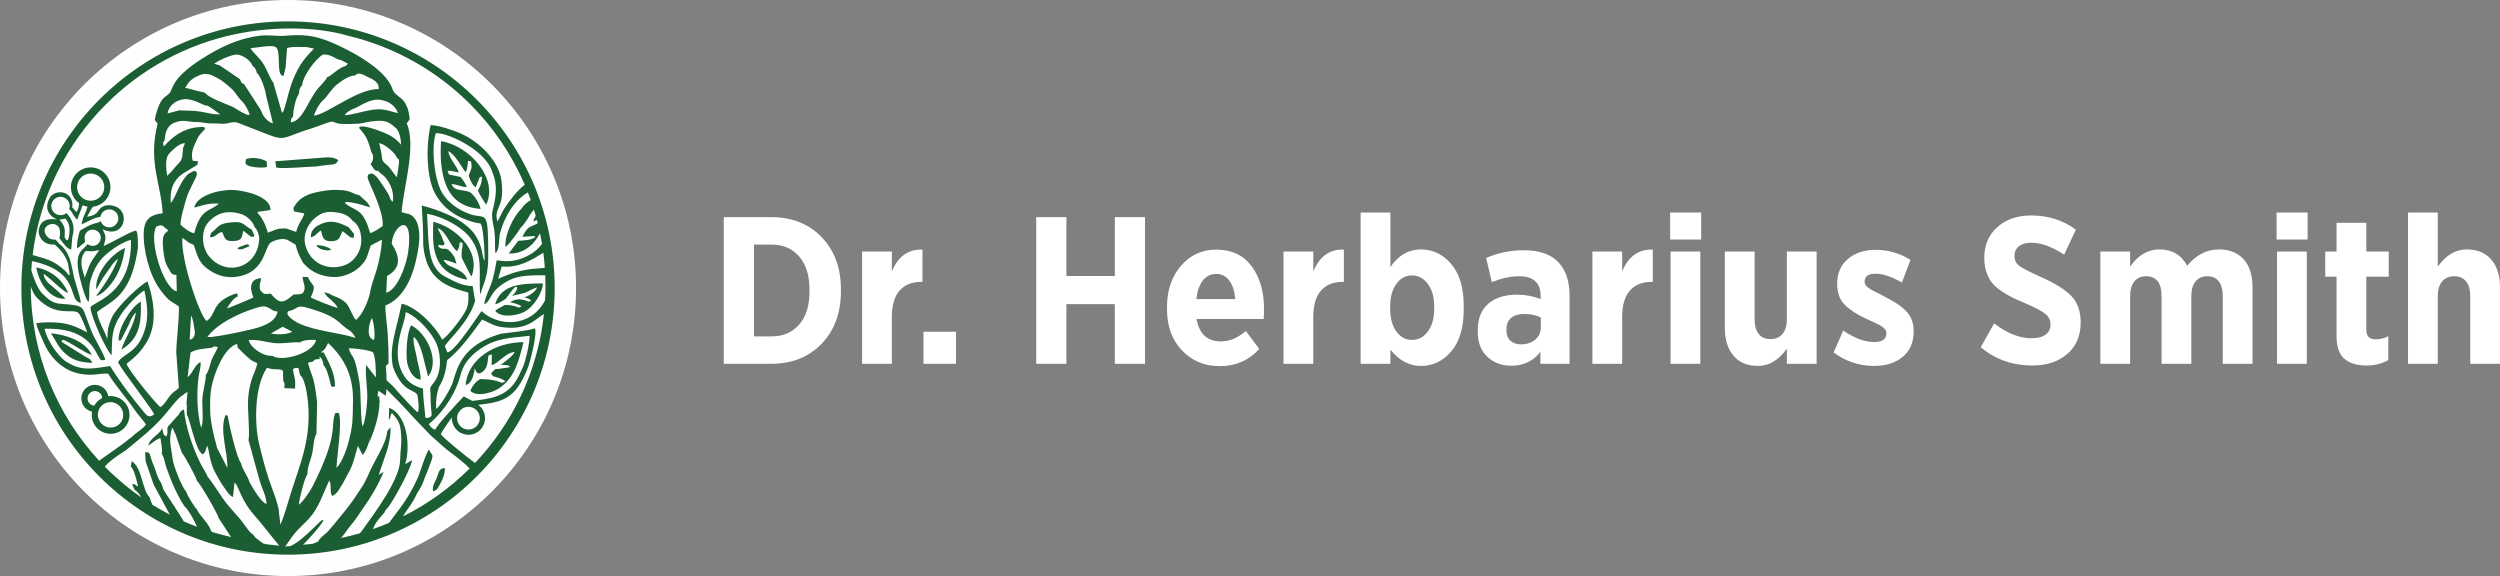 <?xml version="1.0" encoding="UTF-8"?> <svg xmlns="http://www.w3.org/2000/svg" width="447" height="103" viewBox="0 0 447 103" fill="none"><rect x="0" y="0" width="447" height="103" fill="#808080" stroke="none"/><path fill-rule="evenodd" clip-rule="evenodd" d="M51.498 100.077C78.325 100.077 100.072 78.329 100.072 51.503C100.072 24.677 78.325 2.93 51.498 2.93C24.672 2.93 2.925 24.677 2.925 51.503C2.925 78.329 24.672 100.077 51.498 100.077Z" fill="#1C5E33"></path><path d="M51.5 0.5C65.583 0.5 78.334 6.209 87.562 15.438C96.791 24.666 102.5 37.417 102.5 51.5C102.5 65.583 96.791 78.334 87.562 87.562C78.334 96.791 65.583 102.5 51.5 102.5C37.417 102.5 24.666 96.791 15.438 87.562C6.209 78.334 0.5 65.583 0.5 51.5C0.5 37.417 6.209 24.666 15.438 15.438C24.666 6.209 37.417 0.5 51.5 0.5ZM51.5 3.322C38.196 3.322 26.151 8.714 17.433 17.433C8.714 26.151 3.322 38.196 3.322 51.5C3.322 64.804 8.714 76.849 17.433 85.567C26.151 94.286 38.196 99.678 51.5 99.678C64.804 99.678 76.849 94.286 85.567 85.567C94.286 76.849 99.678 64.804 99.678 51.5C99.678 38.196 94.286 26.151 85.567 17.433C76.849 8.714 64.804 3.322 51.5 3.322Z" fill="#FEFEFE" stroke="white"></path><path fill-rule="evenodd" clip-rule="evenodd" d="M83.759 76.805C84.321 76.805 84.829 76.577 85.197 76.21C85.565 75.841 85.793 75.333 85.793 74.772C85.793 74.21 85.565 73.701 85.197 73.333C84.829 72.965 84.321 72.738 83.759 72.738C83.198 72.738 82.689 72.965 82.321 73.333C81.953 73.701 81.725 74.21 81.725 74.772C81.725 75.333 81.953 75.841 82.321 76.21C82.689 76.577 83.198 76.805 83.759 76.805ZM34.524 69.439C34.45 69.067 34.334 68.685 34.172 68.293C33.913 68.348 33.693 68.366 33.507 68.349C32.831 68.773 32.187 69.234 31.898 69.451C31.853 69.487 31.808 69.521 31.764 69.555C31.499 69.758 31.365 69.911 31.279 69.914C31.045 70.094 30.794 70.311 30.497 70.641C29.942 71.256 29.371 72.465 28.643 72.795C27.457 71.669 23.266 66.565 22.619 65.067C23.768 64.098 24.425 63.659 25.397 62.397C26.289 61.24 26.863 60.148 27.219 58.677C27.857 56.035 27.264 52.833 26.358 50.305C25.018 51.006 21.201 54.526 20.083 56.601C19.163 58.58 19.282 59.143 19.183 60.621C18.763 59.275 17.429 57.108 17.347 55.783C18.601 54.821 19.856 54.221 21.073 53.036C23.346 50.823 24.183 47.529 24.672 44.262C24.636 40.242 24.424 41.278 23.103 41.659C22.278 42.06 19.007 43.829 18.546 43.976C18.728 42.954 19.257 42.637 18.33 40.979C22.662 43.135 23.779 36.437 19.115 36.7C17.035 37.129 18.214 38.335 15.573 38.765C16 37.904 16.328 37.347 16.619 36.971C17.432 36.878 18.161 36.509 18.71 35.96C19.349 35.321 19.745 34.437 19.745 33.462C19.745 32.487 19.349 31.604 18.71 30.964C18.071 30.325 17.188 29.93 16.212 29.93C15.237 29.93 14.354 30.325 13.714 30.964C13.075 31.604 12.68 32.487 12.68 33.462C12.68 34.437 13.075 35.321 13.714 35.96C13.846 36.091 13.988 36.212 14.138 36.322C14.102 36.91 14.059 37.297 13.671 37.907L12.915 37.082L12.95 36.563C12.846 34.246 10.273 33.76 9.034 35.143C7.763 37.131 8.683 38.595 10.169 39.214C9.451 39.199 7.031 38.751 6.903 41.501C7.037 42.713 8.026 43.866 9.78 43.714C10.423 44.305 11.618 45.349 12.158 47.122C12.36 48.631 12.867 50.128 11.79 48.556C9.463 46.347 7.965 46.267 5.839 45.595C7.1 35.109 11.888 25.708 18.982 18.614C25.22 12.376 33.241 7.921 42.215 6.079L42.161 6.096C48.393 4.772 56.32 4.642 62.281 6.404C70.664 8.414 78.155 12.716 84.053 18.614C88.163 22.724 91.499 27.609 93.824 33.03C92.293 34.244 91.218 35.759 90.133 37.349C89.722 37.978 88.933 39.841 88.908 39.541C88.24 36.964 90.302 37.32 89.66 32.306C89.198 28.694 85.71 25.406 82.511 23.924C81.227 23.329 78.373 22.383 76.996 22.369C75.991 26.883 76.463 32.132 77.738 34.516C79.82 38.408 83.55 39.411 85.034 39.811C85.359 39.899 85.856 39.916 85.924 39.97C86.349 40.673 86.41 42.452 86.557 43.68C86.595 43.998 86.648 46.403 86.658 46.626C86.066 45.943 86.576 44.35 84.762 41.719C84.075 40.835 83.418 40.345 82.483 39.672C81.388 38.884 78.77 37.607 75.412 36.745C75.586 39.458 75.675 41.368 75.675 43.837C76.215 49.874 79.594 51.198 83.725 52.309C83.806 53.716 83.736 54.543 83.356 55.379C82.804 56.591 80.013 60.293 79.035 60.716C78.153 58.768 74.717 54.922 71.817 54.296C70.87 59.072 69.506 62.02 70.275 65.658C72.052 70.319 74.115 69.524 74.633 70.661C74.763 71.424 74.989 72.944 74.739 73.654C74.788 74.151 71.066 69.978 70.311 69.103C69.944 68.777 69.388 68.229 68.865 67.752L68.188 67.309V67.399C68.171 67.587 68.151 67.77 68.128 67.947C68.099 68.069 68.078 68.197 68.069 68.322C68.061 68.368 68.054 68.413 68.048 68.458C68.249 68.772 68.552 69.091 68.944 69.435C73.17 73.608 72.256 72.977 76.981 77.819C77.71 78.433 79.164 79.825 79.889 80.38C80.651 80.963 83.069 82.738 83.966 83.77C80.501 87.216 76.492 90.114 72.077 92.323C72.573 91.306 73.609 90.337 74.638 88.091C75.814 86.347 75.719 85.793 76.379 84.374C77.822 80.641 77.351 81.852 76.708 80.392C76.132 80.979 75.195 84.283 74.773 85.249C73.572 88.004 72.2 90.064 70.333 92.454C70.013 92.865 69.774 93.207 69.558 93.489C68.623 93.888 67.672 94.257 66.707 94.594C66.981 93.597 67.776 92.746 68.463 91.961C68.95 91.405 68.616 91.737 68.939 91.226C69.024 91.092 69.358 90.748 69.429 90.659C70.396 89.438 73.429 83.9 73.697 82.262C72.771 82.752 73.162 82.679 72.435 82.966C73.17 81.152 73.424 74.54 69.585 72.907L69.525 75.09C69.96 74.543 69.585 74.693 70.06 73.82C71.348 75.276 71.588 75.726 71.731 77.867C71.838 79.463 71.561 80.634 71.544 82.231C71.507 85.7 67.027 91.688 64.82 94.758C64.653 94.99 64.493 95.186 64.334 95.351C62.495 95.883 60.608 96.304 58.682 96.605C59.612 95.438 60.768 94.445 61.607 93.265C62.591 91.882 63.445 90.56 64.5 89.229L65.105 89.407C64.762 90.612 63.222 91.734 62.596 92.881C61.772 94.393 61.227 94.924 60.157 96.139C60.943 96.049 61.69 94.846 62.65 93.951C63.359 93.29 64.25 91.806 64.86 90.957C66.211 89.075 67.55 86.885 68.597 84.367L67.717 84.894C68.18 83.51 68.645 82.12 69.122 80.774C69.541 79.591 69.925 77.488 69.806 76.404L69.234 77.098C69.18 78.728 67.65 81.328 66.886 82.753C65.856 84.673 65.706 85.564 64.556 87.317C63.478 88.96 62.612 90.243 61.373 91.73C60.858 92.348 58.541 95.306 58.146 95.449C57.886 95.722 56.91 96.45 56.958 96.781C57.014 96.801 55.882 97.219 55.929 97.239C55.245 97.298 54.123 97.409 53.283 97.461L53.247 97.497C52.808 97.935 52.245 97.377 52.008 97.638C51.964 97.686 51.147 97.658 50.941 97.699C50.927 97.713 49.107 97.446 48.269 97.391L47.901 97.35C47.797 97.342 47.104 97.22 47.03 97.144C46.408 96.675 46.17 96.564 45.721 96.168C45.603 96.106 45.283 95.514 45.086 95.448C44.673 95.318 43.453 93.422 42.904 92.776C42.306 92.075 40.809 90.438 40.239 89.665C40.166 89.567 40.027 89.364 39.845 89.097L39.663 88.959C39.664 88.916 39.665 88.874 39.665 88.833C38.817 87.584 37.383 85.452 37.153 85.28C36.91 84.663 36.145 83.465 35.788 82.741C34.416 79.962 33.193 76.328 32.889 73.204C31.899 73.688 32.289 73.895 31.668 74.45C31.63 74.466 30.215 76.033 30.109 76.171C29.633 76.791 30.248 77.117 29.729 78.036C29.077 77.758 29.232 77.379 28.98 76.547C28.605 77.709 26.929 78.138 26.48 79.66C27.297 79.249 27.67 78.645 28.686 78.329C28.797 79.295 29.063 80.226 28.934 81.163C29.409 81.871 29.509 82.984 29.824 83.811C30.132 84.62 30.4 85.416 30.742 86.218C31.36 87.66 32.107 89.216 32.958 90.497C33.598 91.033 34.737 92.986 35.224 94.192C34.426 93.89 33.638 93.566 32.862 93.221C32.559 92.749 32.172 92.103 31.995 91.812L29.418 87.858C29.138 87.401 29.109 87.124 28.936 86.651C28.722 86.067 28.585 86.098 28.358 85.598C28.062 84.943 27.766 83.991 27.513 83.294C27.239 82.711 27.151 82.416 26.965 81.804C26.7 80.927 26.713 80.83 25.948 80.855L26.013 82.222L26.099 82.662L27.467 86.639L30.363 92.019C29.302 91.469 28.266 90.879 27.256 90.251C27.056 89.851 26.889 89.394 26.741 88.891C25.399 87.652 25.431 83.561 23.551 82.457L23.379 83.407C23.652 83.593 23.875 84.218 24.006 84.484C24.047 84.567 24.756 86.815 24.621 87.004C24.136 86.702 24.187 86.479 23.615 86.581L24.07 87.581C24.537 87.838 24.968 88.388 25.273 88.946C24.19 88.193 23.142 87.394 22.129 86.553C21.582 86.055 21.484 86.01 19.899 84.575C19.589 84.282 19.284 83.985 18.982 83.684C18.902 83.604 18.823 83.523 18.743 83.442C19.335 82.661 20.66 81.662 22.54 80.489C25.187 78.198 27.609 76.63 30.614 72.762C32.838 70.011 33.019 70.565 34.524 69.439ZM67.814 70.837C67.741 70.871 67.65 70.89 67.535 70.89C65.458 79.397 66.969 72.84 66.003 79.144C67.293 76.167 68.059 73.233 67.814 70.837ZM19.544 40.654C20.434 40.654 21.156 39.932 21.156 39.042C21.156 38.152 20.434 37.431 19.544 37.431C18.75 37.431 18.09 38.005 17.957 38.762C16.49 39.032 16.076 39.489 14.577 40.112C14.874 38.456 15.3 38.278 15.643 36.949C15.341 36.9 15.053 36.813 14.782 36.693L13.801 39.273C13.179 38.774 12.979 37.922 12.368 37.393C12.432 37.218 12.466 37.029 12.466 36.832C12.466 35.923 11.73 35.187 10.822 35.187C9.913 35.187 9.176 35.923 9.176 36.832C9.176 37.74 9.913 38.477 10.822 38.477C11.22 38.477 11.585 38.335 11.87 38.099C12.952 39.172 13.489 40.62 12.926 42.386L12.736 44.596C12.026 44.528 11.424 43.614 10.971 43.051L10.624 42.593C11.592 38.504 6.481 40.052 8.41 42.252C8.951 42.868 9.278 42.774 9.966 42.864L10.622 43.62C12.175 44.735 12.656 46.677 12.995 48.406C13.241 50.255 14.34 52.721 14.448 54.152C11.957 53.767 14.68 48.615 5.721 46.681C5.669 47.219 5.627 47.759 5.593 48.302C6.006 49.834 6.806 51.688 7.482 52.392C9.817 54.825 10.354 54.105 13.31 54.561C14.733 54.781 14.893 55.27 15.349 56.525C15.692 57.468 16.077 58.52 16.448 59.445C16.876 60.515 18.728 63.519 18.821 64.351C18.122 64.417 18.067 64.563 17.707 63.904C16.913 62.454 16.424 61.465 14.947 60.423C12.876 58.96 10.46 58.753 7.973 58.772C8.299 60.634 10.27 63.634 11.786 64.63C14.618 66.491 16.658 65.868 19.683 65.451C21.698 68.647 23.644 71.184 25.957 73.948C26.41 74.489 26.883 74.647 27.556 74.086C27.436 73.44 22.061 66.573 21.121 64.822C21.594 63.504 24.056 63.241 25.391 60.29C26.711 57.373 26.429 54.911 25.821 51.94C24.783 52.424 22.484 54.971 21.74 56.074C19.841 58.891 20.069 60.438 19.965 63.504C18.951 62.665 16.151 56.302 16.177 54.953C16.543 53.938 23.639 52.74 23.417 42.892C21.628 43.308 18.902 45.282 17.891 46.606C17.102 47.637 16.716 48.488 16.308 49.702C15.693 51.527 16.158 52.531 15.845 53.983C15.193 53.601 14.213 49.544 14.044 48.604C13.381 44.918 14.867 44.74 15.669 43.647C15.916 43.843 16.229 43.961 16.57 43.961C16.73 43.961 16.884 43.935 17.029 43.887C17.237 43.837 17.411 43.731 17.544 43.585C17.836 43.319 18.02 42.936 18.02 42.51C18.02 41.709 17.371 41.06 16.57 41.06C15.768 41.06 15.119 41.709 15.119 42.51C15.119 42.705 15.158 42.891 15.227 43.061C15.09 43.602 15.155 43.232 14.286 44.045L13.815 44.447C13.678 43.466 13.996 42.226 14.269 41.259C14.915 40.876 16.106 40.071 17.61 39.779L18.01 39.537L18.01 39.537C18.219 40.185 18.827 40.654 19.544 40.654ZM78.498 69.153C78.057 70.431 77.9 71.688 77.984 73.095C78.655 72.763 80.251 69.967 80.549 69.296C81.705 67.315 81.314 62.044 89.632 59.653C90.72 59.489 94.24 59.201 95.601 58.712C96.201 59.03 94.816 64.89 94.275 66.027C92.218 71.063 90.159 71.912 85.508 72.378C85.631 72.468 85.747 72.568 85.855 72.675C86.391 73.212 86.723 73.953 86.723 74.772C86.723 75.59 86.391 76.331 85.855 76.867C85.319 77.404 84.578 77.735 83.759 77.735C82.941 77.735 82.2 77.404 81.663 76.867C81.127 76.331 80.795 75.59 80.795 74.772C80.795 74.728 80.796 74.686 80.798 74.644C80.691 74.788 80.584 74.933 80.476 75.077C79.699 76.111 78.894 77.39 78.82 77.615C79.103 78.196 83.258 81.551 84.932 82.78C91.662 75.672 96.149 66.419 97.259 56.153C95.559 57.124 94.204 59.249 89.348 58.424C88.206 58.23 87.145 57.535 86.205 57.133C84.063 60.004 82.482 62.33 79.959 64.4C79.736 66.147 79.445 67.69 78.498 69.153ZM20.738 72.145C20.435 71.99 20.091 71.903 19.728 71.903C18.493 71.903 17.493 72.904 17.493 74.138C17.493 74.502 17.58 74.845 17.734 75.149C17.846 75.388 17.999 75.604 18.183 75.788C18.591 76.197 19.157 76.45 19.78 76.45C20.404 76.45 20.969 76.197 21.378 75.788C21.786 75.38 22.039 74.815 22.039 74.191C22.039 73.567 21.786 73.002 21.378 72.593C21.193 72.409 20.977 72.257 20.738 72.145ZM18.272 71.171C18.257 70.833 18.114 70.528 17.89 70.305C17.653 70.068 17.326 69.921 16.965 69.921C16.603 69.921 16.276 70.068 16.039 70.305C15.802 70.541 15.655 70.869 15.655 71.23C15.655 71.592 15.802 71.919 16.039 72.156C16.248 72.365 16.528 72.504 16.839 72.534C16.991 72.266 17.178 72.021 17.394 71.804C17.649 71.549 17.946 71.334 18.272 71.171ZM22.167 76.577C21.556 77.188 20.712 77.566 19.78 77.566C18.848 77.566 18.005 77.188 17.394 76.577C16.783 75.967 16.405 75.123 16.405 74.191C16.405 73.99 16.422 73.793 16.456 73.602C15.991 73.503 15.574 73.27 15.25 72.945C14.811 72.507 14.539 71.9 14.539 71.23C14.539 70.561 14.811 69.954 15.25 69.515C15.688 69.076 16.295 68.805 16.965 68.805C17.634 68.805 18.24 69.077 18.68 69.515C19.032 69.868 19.276 70.328 19.359 70.842C19.497 70.825 19.637 70.816 19.78 70.816C20.712 70.816 21.556 71.194 22.167 71.804C22.777 72.415 23.155 73.259 23.155 74.191C23.155 75.123 22.777 75.967 22.167 76.577ZM16.212 35.894C17.555 35.894 18.644 34.805 18.644 33.462C18.644 32.119 17.555 31.03 16.212 31.03C14.869 31.03 13.78 32.119 13.78 33.462C13.78 34.805 14.869 35.894 16.212 35.894ZM15.157 49.647C16.286 46.57 16.024 47.197 17.765 44.694C15.953 45.17 15.971 44.75 15.274 44.924C14.036 46.384 14.677 48.064 15.157 49.647ZM89.703 47.653L89.076 49.85C93.61 47.794 95.723 48.147 97.414 47.88C97.35 46.975 97.261 46.077 97.146 45.186C94.864 46.638 92.613 47.925 89.703 47.653ZM19.333 66.799C17.417 66.741 16.832 67.235 14.545 66.876C11.756 66.438 9.496 64.586 8.103 61.857C7.768 61.068 6.476 58.456 6.508 57.781C8.362 57.518 10.58 57.605 12.017 57.945C13.284 58.29 13.928 58.564 15.587 59.423C15.424 58.819 14.43 56.31 14.01 55.95C12.99 55.07 10.089 56.823 6.622 53.27C6.095 52.73 5.791 51.99 5.507 51.264C5.536 63.27 10.164 74.195 17.722 82.372C18.676 81.644 21.677 79.702 23.369 78.25L23.429 78.265C24.078 77.498 25.764 76.574 26.089 75.88C25.413 74.91 24.682 74.171 24.031 73.218C22.63 71.172 20.511 68.804 19.333 66.799ZM11.549 42.374C12.276 44.03 12.45 41.712 12.441 40.916C12.338 40.041 12.216 39.791 11.707 39.081L10.623 39.279C11.859 40.541 11.554 41.414 11.549 42.374ZM35.185 91.052C35.712 92.186 36.791 93.07 37.4 94.166C37.683 94.676 37.704 94.905 37.885 95.107C38.784 95.386 40.392 95.803 41.313 96.027L39.107 92.642C38.933 91.849 35.808 86.464 35.185 85.922C35.214 85.539 32.857 81.232 32.513 80.96L31.344 77.531C30.942 76.993 31.291 77.27 30.881 76.581C30.863 76.55 30.82 76.503 30.786 76.468C30.053 78.642 30.618 79.877 30.861 82.068C31.005 83.274 32.538 87.159 33.282 87.884C33.434 88.49 34.765 90.694 35.185 91.052ZM77.414 87.847C77.251 86.672 77.888 86.202 78.247 85.013C78.483 84.23 78.655 83.725 79.532 83.68C79.577 84.733 79.229 85.511 78.752 86.424C78.093 87.688 78.083 87.597 77.414 87.847ZM89.321 69.37C88.262 70.135 85.3 71.108 84.103 69.886C84.452 68.884 85.946 66.511 88.674 67.949L87.803 66.774C88.617 65.643 91.629 64.004 92.024 62.928C90.38 63.056 89.259 64.86 87.905 65.312L87.941 63.372L87.321 63.559C87.218 64.566 87.189 65.73 86.387 66.395C85.132 67.434 85.033 65.953 84.854 65.891C84.807 66.786 84.361 68.682 83.244 68.829C83.66 64.156 88.486 61.201 93.596 61.175C92.779 64.441 92.101 67.441 89.321 69.37ZM76.691 75.817C76.921 76.376 77.444 76.734 77.797 76.834C78.442 75.601 81.822 72.045 82.918 70.878L84.447 71.682C87.523 71.317 89.357 70.981 90.915 69.647C91.939 68.769 92.551 67.804 93.506 65.605C94.031 64.394 94.705 61.322 94.696 60.047C91.353 60.432 88.798 60.369 85.869 62.388C83.954 63.708 82.759 65.168 82.233 67.447C81.567 69.85 79.754 73.241 76.691 75.817ZM78.961 42.238C79.123 42.612 79.078 42.721 79.28 43.073C79.709 43.819 79.436 44.021 78.397 43.763L78.385 44.103C79.292 44.956 79.696 43.9 80.648 45.155C81.408 46.157 81.179 45.622 81.613 47.141C81.128 46.985 79.865 46.451 79.315 46.481C79.528 47.001 80.218 47.539 80.828 47.731C81.654 48.04 83.452 48.95 83.486 50.009C76.787 48.7 77.399 43.254 77.465 39.659C80.952 40.44 86.156 44.538 84.309 49.447C84.1 49.235 82.891 46.743 82.67 46.316C82.105 45.225 83.398 42.852 82.158 43.42C82.206 44.014 82.033 44.458 81.701 44.896C80.486 44.015 79.777 41.242 78.231 40.779L78.961 42.238ZM74.643 64.582C74.859 65.583 75.267 66.914 75.202 67.884C73.764 67.686 73.077 66.119 72.793 64.807C72.565 63.313 72.72 59.357 73.523 58.167C76.303 59.545 78.724 64.559 76.539 67.314L75.739 64.146C75.557 63.246 74.786 60.582 73.942 60.266C73.845 61.611 74.447 63.201 74.643 64.582ZM76.074 74.748C77.429 74.651 77.214 74.327 77.076 73.008C77.034 72.252 76.981 71.531 76.98 70.772C76.991 69.333 76.613 69.579 77.516 68.479C78.949 66.731 78.923 63.721 78.115 61.641C77.312 59.574 74.764 56.698 72.539 55.794C72.455 57.074 71.811 58.642 71.524 59.898C70.879 62.713 70.816 65.175 72.519 67.594C73.195 68.555 74.513 69.203 75.63 69.473C75.671 71.476 75.862 72.361 76.074 74.748ZM95.201 54.571C94.399 55.486 93.6 55.97 92.337 56.25C91.124 56.519 89.361 56.612 88.548 55.571C88.957 55.159 91.103 54.108 91.911 53.666C93.365 53.435 95.463 52.762 96.053 51.371C95.285 51.621 94.845 51.906 94.139 52.229C93.364 52.583 91.805 52.746 91.104 53.06C90.19 53.469 89.321 54.291 88.533 54.39C89.641 50.597 93.814 50.714 97.046 50.676C97.147 51.766 95.977 53.777 95.201 54.571ZM80.279 31.204L82.34 31.634C82.372 31.652 83.275 32.764 83.447 33.436C82.547 33.474 81.77 32.962 80.74 32.911C81.272 34.328 82.809 33.792 84.027 34.369C84.786 34.813 85.777 36.474 85.935 37.355C82.906 37.105 80.92 35.857 79.783 33.163C78.829 30.905 78.661 27.743 78.874 25.234C84.261 26.178 89.103 32.15 86.932 36.585C86.511 36 85.655 34.656 85.438 34.026C85.659 33.771 86.216 32.762 86.158 31.558L85.771 31.705L85.041 33.49C84.498 33.203 83.955 32.01 83.807 31.396C84.16 30.332 84.5 30.166 84.204 28.846L83.687 28.758C83.6 29.374 83.605 30.28 83.237 30.771C82.486 29.833 81.286 27.455 80.126 27.034C80.538 28.731 81.727 29.666 82.026 30.859C81.288 30.686 80.954 30.542 80.003 30.527L80.279 31.204ZM84.947 53.819C83.854 57.571 80.218 60.718 79.532 61.861L79.98 63.008C81.255 63.063 85.855 55.843 86.097 55.621C89.003 58.364 94.808 58.712 97.459 53.702C97.505 52.857 97.529 52.006 97.529 51.149C97.529 50.503 97.516 49.86 97.489 49.221C95.275 49.242 92.908 49.132 91.004 50.121C87.276 52.056 87.945 53.883 86.581 54.383C86.657 53.364 87.506 51.681 87.871 50.642C88.282 49.473 88.566 47.79 88.817 46.529C91.092 46.926 92.855 46.65 94.957 45.402C95.604 45.018 96.331 44.364 96.915 43.616C96.81 42.976 96.691 42.34 96.559 41.709C95.435 43.811 93.643 45.41 90.957 45.339L92.663 43.06C93.642 42.94 94.985 43.047 95.764 42.312L95.378 42.202L93.402 42.351C94.479 40.177 94.776 40.752 96.146 39.91C96.095 39.708 96.043 39.506 95.99 39.304L95.355 39.616C95.413 39.233 95.59 38.911 95.796 38.598C95.69 38.223 95.58 37.85 95.465 37.48L94.743 38.384C94.48 39.071 93.594 40.254 93.068 40.765C92.891 41.126 90.874 43.949 90.38 44.15C90.201 41.989 91.77 38.717 93.275 37.257C93.768 36.488 94.392 36.097 94.902 35.787C94.737 35.323 94.566 34.862 94.387 34.404C91.982 35.798 90.174 38.705 89.397 41.729C89.177 42.583 89.327 44.954 88.554 45.221C88.448 43.863 88.594 42.734 88.4 41.304C88.252 40.222 87.797 38.807 88.05 37.764C88.683 35.15 89.074 33.3 87.998 30.656C86.68 26.674 79.802 23.635 77.926 23.818C77.05 26.378 77.659 32.188 79.084 34.532C80.183 36.338 82.219 37.699 84.185 38.34C86.958 39.242 87.308 37.029 87.301 46.039C87.299 48.739 86.672 50.378 86.274 51.437C86.111 51.871 85.986 52.208 85.959 52.48L85.83 52.467C85.579 48.796 86.456 45.599 84.041 42.481C82.448 40.425 78.98 38.669 76.358 38.227L76.562 42.312C76.726 44.858 76.974 48.065 79.523 49.432C81.576 50.534 82.869 51.129 84.513 51.151L84.947 53.819ZM16.378 63.439C15.545 63.317 12.579 61.254 11.375 60.762C10.875 61.035 10.916 60.742 11.079 61.165L15.232 63.755C15.985 64.202 16.145 64.103 16.502 64.871C14.789 64.853 13.175 64.495 11.886 63.411C10.476 62.226 10.021 60.979 9.115 59.594C11.529 59.791 15.348 60.959 16.378 63.439ZM21.211 60.916C21.001 58.8 23.475 54.81 25.178 53.939C25.293 57.541 25.059 60.485 21.708 62.517C22.363 60.365 23.897 58.393 24.317 55.878C23.774 56.269 23.379 57.205 23.122 57.852L21.89 60.303C21.456 61.136 21.783 60.688 21.211 60.916ZM12.182 52.384C11.207 52.114 9.093 49.835 7.847 48.983C7.689 49.353 8.291 50.329 8.705 50.668C9.243 51.107 11.452 52.944 11.668 53.431C8.744 53.54 6.828 50.245 6.507 47.798C9.096 48.37 11.125 49.857 12.182 52.384ZM17.18 52.93C18.51 51.224 20.337 48.419 21.114 46.255C20.087 47.053 19.745 47.878 18.962 48.892C18.125 49.979 17.818 50.834 17.2 51.717C16.989 48.786 19.97 45.336 22.367 44.331C22.081 46.255 21.58 48.028 20.609 49.679C19.975 50.757 18.415 52.695 17.18 52.93Z" fill="#FEFEFE"></path><path fill-rule="evenodd" clip-rule="evenodd" d="M59.251 44.631C58.679 44.138 57.415 43.782 56.595 43.85C56.801 44.584 58.606 45 59.251 44.631ZM48.647 65.993C49.166 66.043 50.471 65.96 50.607 66.357L50.633 68.042C50.943 68.529 50.883 68.735 50.843 69.399L52.761 69.477L52.779 68.623C52.851 67.684 52.468 66.973 52.371 66.005C52.899 65.746 52.709 65.74 53.363 65.812L53.65 67.038C54.82 68.041 55.156 72.222 55.175 73.867C55.237 79.161 53.801 82.662 52.202 87.543C51.514 89.645 50.999 91.823 50.137 93.811L49.878 91.621C49.914 90.431 48.484 86.958 48.039 85.596C47.342 83.458 46.849 81.527 46.325 79.33C45.438 75.616 45.521 69.026 47.726 65.77L48.647 65.993ZM57.587 28.194L49.213 28.84L49.4 29.932C50.182 30.276 55.229 29.764 56.497 29.782C57.312 29.648 58.035 29.534 58.872 29.467C59.721 29.399 60.095 29.417 60.498 28.641C59.614 28.032 58.684 28.102 57.587 28.194ZM44.7 29.729C45.506 29.945 46.978 30.07 47.732 29.852L47.701 28.884C46.941 28.325 44.798 27.986 43.962 28.503L43.885 29.192C44.165 29.413 43.934 29.523 44.7 29.729ZM57.126 63.735C57.58 64.139 57.8 64.598 57.835 65.28C58.379 65.681 58.862 67.639 59.058 68.431C59.266 69.267 59.132 69.153 59.9 69.116C59.958 66.854 58.865 64.981 57.893 63.023L57.377 63.002C58.275 62.347 58.159 62.252 58.663 61.332C61.684 64.117 63.225 67.365 63.116 71.876C63.037 75.159 63.143 75.687 62.405 78.716C62.07 80.093 61.179 82.697 60.172 83.644C60.191 81.976 61.091 76.307 60.711 74.409C60.542 73.566 60.559 73.866 59.949 73.861C59.024 76.126 60.695 77.525 55.846 87.05C55.441 87.846 54.043 89.883 53.413 90.236C53.527 89.256 54.442 85.364 54.967 84.828C54.908 83.644 55.527 82.339 55.809 81.167C56.023 80.276 56.105 78.141 56.579 77.59L56.701 71.877C56.536 70.652 56.375 69.303 56.099 68.109C55.872 67.13 55.166 65.675 55.099 64.842L55.934 64.651C56.434 64.118 56.379 64.279 57.169 64.198L57.126 63.735ZM67.867 71.854C67.543 71.391 67.425 70.831 67.637 69.863L68.98 70.744C69.183 69.704 69.123 68.583 69.106 67.517C69.068 65.066 68.725 65.601 69.463 65.028C69.501 63.102 69.435 61.481 69.314 59.562C69.216 58.027 68.883 56.085 68.908 54.622C71.946 53.436 73.544 50.004 74.277 46.969C74.705 45.197 75.148 43.031 74.915 41.217C74.811 40.411 74.571 39.525 74.022 38.908C73.249 38.041 72.698 38.282 71.803 37.927C72.123 33.58 74.496 26.047 72.722 22.053C73.332 21.118 73.342 21.702 73.089 20.198C73.036 19.882 72.968 19.604 72.887 19.355C72.694 19.05 72.618 18.679 72.536 18.579C72.432 18.454 72.358 18.322 72.3 18.197C71.532 17.178 70.506 16.984 70.155 15.889C69.017 12.332 62.529 8.945 59.238 7.569C56.225 6.308 54.224 6.116 50.975 6.394C49.497 6.52 48.134 6.175 46.4 6.393C42.6 6.871 39.383 8.425 36.144 10.482C30.398 14.13 30.996 16.011 30.245 16.729C29.835 17.121 29.373 17.342 28.989 17.84C28.366 18.648 27.845 20.365 27.666 21.433L28.185 22.1C26.399 29.002 28.902 33.205 29.074 38.132C27.041 38.353 25.847 39.108 25.712 41.358C25.525 44.467 26.682 49.105 28.559 51.687C30.289 54.066 30.634 53.811 31.983 54.797C32.044 57.162 31.577 60.418 31.512 62.976L32.083 70.739C32.173 70.762 32.262 70.793 32.348 70.832C32.802 70.689 32.843 70.283 33.532 70.017L33.347 72.087C33.445 72.552 33.398 73.067 33.398 73.603C33.398 74.103 33.399 74.124 33.427 74.193L33.431 74.185C33.753 74.65 34.336 77.108 34.627 77.956C34.969 78.954 35.433 80.866 36.279 81.255C36.934 80.641 36.7 80.356 37.051 79.706C37.498 80.728 37.356 82.606 38.721 84.933C39.164 85.689 39.51 86.369 40.032 87.085C40.374 87.553 41.135 88.804 41.663 88.846L41.939 86.265C42.879 87.136 42.849 89.312 45.917 92.637C46.497 93.265 50.432 98.267 50.505 98.308C50.941 97.91 52.081 96.105 52.631 95.433C53.426 94.46 54.39 93.652 55.219 92.757C56.986 90.85 57.797 88.208 58.86 85.912C59.374 86.666 58.85 87.934 59.405 88.68C59.772 88.541 60.112 88.227 60.426 87.827C60.718 87.359 61.01 86.891 61.307 86.426C61.63 85.826 61.914 85.234 62.16 84.816C63.195 83.063 63.423 81.621 63.99 79.724L64.83 81.331C65.46 80.826 65.993 79.127 66.453 77.403C66.45 77.323 66.447 77.244 66.447 77.167C66.447 76.771 66.57 76.355 66.623 75.979C66.692 75.485 66.826 75.356 66.957 75.022L67.228 74.437C67.326 74.098 67.419 73.807 67.508 73.582L67.517 73.611C67.52 73.366 67.527 73.135 67.527 72.954C67.527 72.535 67.654 72.159 67.867 71.854ZM30.052 41.159C29.822 41.831 28.834 41.326 29.166 44.458C29.248 45.229 29.418 46.799 29.896 47.574L30.484 48.625C30.832 49.143 30.915 49.082 31.545 49.157L31.607 52.095C29.219 51.626 26.465 42.718 27.982 40.478C29.278 40.005 29.058 40.544 29.892 40.999C29.948 41.046 30.002 41.1 30.052 41.159ZM44.433 78.76C44.567 78.933 46.331 86.023 46.886 87.284C47.263 88.14 47.645 89.178 47.653 90.106C46.712 89.886 45.085 87.088 44.59 86.148C44.328 85.125 43.403 84.115 43.071 82.775C42.342 81.972 40.879 75.638 40.714 74.303L40.315 74.218C39.182 77.022 40.791 80.978 40.644 83.641L38.802 80.079C38.669 79.243 38.156 78.107 37.712 75.077C37.485 73.531 37.512 70.709 37.816 69.176C38.266 66.906 39.999 62.145 42.402 61.487L42.493 62.15L44.083 63.697C44.832 64.252 44.582 64.33 45.6 64.738L45.998 64.954C45.89 65.787 45.245 67.039 44.965 67.958C44.666 68.937 44.458 70.121 44.377 71.15C44.198 73.428 44.726 76.991 44.433 78.76ZM64.854 76.236C64.436 75.499 64.571 70.125 64.282 68.425C63.288 62.591 63.066 64.514 62.339 62.267C63.279 62.26 65.935 62.562 66.672 62.976C67.176 63.742 67.226 66.5 67.208 67.485L65.458 65.261C65.299 67.278 65.67 69.044 65.671 70.968C65.671 72.246 65.367 75.203 64.854 76.236ZM36.809 67.015C36.858 67.921 36.214 70.069 36.167 71.512C36.128 72.68 36.458 75.699 35.953 76.463C35.209 73.826 35.16 70.29 35.481 67.534C35.6 66.523 35.961 65.737 35.855 64.74C34.778 65.2 34.485 66.779 33.544 67.429L34.061 63.059C34.907 62.422 36.669 62.325 37.83 62.191C38.577 61.814 38.262 61.925 38.952 62.057C38.714 62.782 38.111 63.603 37.807 64.438C37.505 65.265 37.333 66.443 36.809 67.015ZM53.61 61.233C54.262 60.751 55.649 60.718 56.509 60.787C56.024 63.181 50.361 64.777 48.724 63.62C47.151 63.758 44.82 62.264 44.472 60.818C46.123 60.643 47.267 61.133 48.861 61.324C50.599 61.531 52.292 61.086 53.61 61.233ZM34.157 56.433C34.543 57.01 34.627 58.105 34.771 58.873C34.946 59.807 34.8 60.476 33.913 60.771L34.157 56.433ZM66.852 60.784C65.372 60.344 65.976 57.836 66.489 56.864C66.834 57.478 67.162 60.182 66.852 60.784ZM50.543 58.417L52.257 59.318C51.308 59.863 49.427 59.853 48.437 59.623L50.543 58.417ZM37.735 60.264L37.077 60.244C38.935 57.789 42.613 56.065 45.571 55.13C47.207 54.613 47.432 54.619 48.871 55.542L49.63 55.72C49.27 57.784 46.522 58.519 44.678 58.949C42.597 59.435 39.829 60.015 37.735 60.264ZM51.605 55.627C53.249 55.31 52.938 54.486 54.68 54.959C60.711 56.598 60.406 57.823 62.462 59.068C62.966 59.392 63.276 59.855 63.568 60.429C60.962 59.504 56.389 59.244 53.34 57.776C52.703 57.469 50.725 56.239 51.605 55.627ZM51.418 42.902L52.84 43.732C53.266 45.352 53.431 45.572 54.203 47.012C55.261 48.189 56.246 48.838 57.836 49.279C58.871 49.566 60.177 49.626 61.221 49.364C63.102 48.892 64.635 47.806 65.538 46.145L66.285 43.896L68.27 42.85C68.334 44.021 67.788 46.601 67.467 47.8C67.145 49.004 66.35 51.017 66.215 52.076C65.913 53.705 64.876 56.215 63.663 57.186C63.16 56.92 62.511 54.803 61.853 54.164C60.83 53.17 59.783 53.093 58.866 52.505L57.979 52.243C58.383 53.281 59.912 53.919 60.377 55.05C59.777 54.977 55.989 53.458 55.56 53.167C56.763 50.657 55.738 51.265 55.045 49.52L54.123 49.499C54.111 50.465 54.609 50.962 54.424 51.834C54.213 52.832 53.348 52.569 52.498 52.651C50.671 54.207 50.064 54.482 48.409 52.496C47.264 52.547 47.334 52.792 46.537 51.895C46.28 50.823 46.586 50.66 46.692 49.739C44.87 49.796 44.483 51.257 45.309 53.184C45.089 53.34 40.957 55.066 40.578 55.155C40.964 54.429 41.827 53.187 42.547 52.985C42.289 52.505 42.764 52.217 41.407 52.767C37.794 54.233 38.611 56.392 36.93 57.394C35.713 56.449 32.279 46.398 32.61 42.524C33.549 43.148 33.497 43.345 34.641 43.792C35.366 45.895 35.554 47.075 37.513 48.36C39.3 49.533 41.236 49.861 43.329 49.277C47.454 48.124 47.35 43.96 48.473 43.323C49.266 42.873 50.565 42.524 51.418 42.902ZM43.025 38.241C44.075 38.52 45.224 39.599 45.542 40.634C46.043 41.083 46.24 41.821 46.352 42.491C46.276 47.883 40.444 49.628 37.351 45.795C36.08 44.221 35.856 41.299 37.26 39.733C38.851 37.959 40.778 37.581 43.025 38.241ZM70.039 43.572C70.227 40.316 74.068 37.469 72.973 45.116C72.676 47.19 71.172 51.75 69.063 52.35L69.198 49.351C71.806 47.888 71.527 45.907 70.039 43.572ZM60.761 38.08C61.558 38.207 62.574 38.748 63.012 39.466C63.838 39.88 64.458 41.127 64.524 42.078C64.901 44.156 63.891 46.302 62.005 47.268C58.779 48.684 55.333 47.096 54.557 43.667C54.182 42.007 54.952 40.227 56.115 39.156C57.643 37.75 58.819 37.725 60.761 38.08ZM70.965 28.222C71.418 28.625 71.333 28.296 71.34 29.185L70.977 31.668C70.694 31.505 69.88 30.154 69.417 29.713C68.451 28.794 68.344 29.091 68.213 27.479L67.8 25.585C68.774 25.736 70.692 27.326 70.965 28.222ZM32.746 26.439C32.517 27.91 32.827 28.341 31.79 29.371C31.207 29.95 30.557 30.953 29.981 31.298L29.895 31.524C29.749 30.236 29.372 28.345 30.336 27.37C31.014 26.684 32.077 25.597 33.077 25.592L32.746 26.439ZM66.403 27.195C66.878 27.89 66.802 28.68 66.243 29.366C66.659 29.755 66.607 29.947 66.891 30.245C67.626 31.02 67.16 30.014 67.921 30.899C69.552 31.93 70.541 34.126 70.236 36.05C69.776 35.851 69.74 35.306 69.468 34.761C69.307 34.44 67.441 31.503 67.071 31.37C66.733 31.136 66.635 30.926 66.177 31.065C65.716 31.205 65.766 31.406 65.727 31.806C66.132 33.182 68.597 37.668 68.426 40.409C67.782 40.839 66.963 41.488 66.172 41.669C64.844 36.931 63.494 37.903 61.662 36.303C61.786 36.239 61.615 35.969 62.875 36.202C64.749 36.549 64.77 36.707 66.177 37.079C65.74 35.9 64.88 35.685 64.344 34.942C63.195 34.705 62.764 34.145 61.21 34.002C59.952 33.886 58.735 33.964 57.496 34.188C55.247 34.596 53.586 35.113 52.461 37.197L52.559 37.802L54.413 38.154C54.175 39.124 53.302 39.986 52.947 41.465L51.145 40.844C49.27 40.832 49.422 41.079 47.898 41.604C47.544 40.481 47.251 39.604 46.517 38.623C46.156 38.14 46.081 38.278 46.076 37.88L48.341 37.56C48.511 35.092 43.601 34.023 41.608 33.965C39.012 33.888 35.098 35.042 34.738 37.126C36.406 36.648 37.285 36.33 39.13 36.389C37.677 37.869 35.915 37.047 34.726 41.709C33.971 41.595 32.832 40.738 32.279 40.176C32.221 39.154 33.052 36.423 33.378 35.312C33.794 33.895 34.984 32.117 35.242 31.055L34.974 30.579C34.403 30.546 34.326 30.807 33.709 31.053C32.011 32.645 31.635 34.892 30.539 36.332C30.305 33.795 31.06 31.885 33.302 30.679L35.287 29.467L35.425 28.841L34.445 28.734C34.115 27.439 34.494 26.477 35.027 25.338C35.722 23.851 35.717 24.158 36.681 23.04C36.501 22.763 36.739 22.62 35.429 22.741C32.7 22.992 30.942 24.374 29.287 26.185C29.172 25.523 29.047 25.616 29.452 25.028C29.513 23.769 29.882 22.472 31.106 21.971C32.882 21.245 33.557 21.852 35.132 21.819C36.047 21.786 36.768 22.112 37.972 22.064C39.209 22.015 39.865 22.316 41.092 21.945C42.38 21.751 42.197 21.841 43.532 22.35C52.184 25.652 48.842 25.053 55.856 22.906C56.663 22.659 57.448 22.317 58.258 22.041C59.959 21.462 59.302 21.882 60.707 22.128C61.954 22.208 62.556 22.167 63.768 22.13C64.896 22.095 65.129 21.877 66.13 21.749C68.157 21.49 69.18 21.404 70.6 22.744C71.424 23.305 71.704 24.824 71.691 25.869C70.871 24.821 69.81 24.163 68.436 23.628C67.725 23.352 64.516 22.085 64.178 22.85C65.679 24.562 65.74 25.008 66.403 27.195ZM30.335 20.182L29.974 20.278C30.125 18.89 31.499 17.875 32.881 17.742C34.623 17.576 36.348 18.923 37.002 18.879C37.536 19.035 38.891 20.096 39.362 20.427C38.176 20.538 37.089 20.154 35.932 19.969C34.488 19.738 33.45 19.814 32.071 19.723L30.335 20.182ZM63.484 19.348C65.242 18.48 66.767 17.285 68.916 18.084C69.908 18.364 70.839 19.264 71.15 20.226C69.094 19.732 68.46 19.294 66.107 19.706C65.009 19.898 62.519 20.62 61.631 20.601C61.955 20.018 62.84 19.554 63.484 19.348ZM57.748 17.931C58.409 17.424 59.189 15.974 60.132 15.206C61.001 14.499 62.345 13.525 63.511 13.487C64.149 12.616 65.566 13.748 66.312 14.03C67.083 14.392 67.825 14.973 67.711 15.922C63.85 15.871 58.57 20.392 56.143 20.68C56.306 19.925 57.179 18.39 57.748 17.931ZM33.325 15.411C33.773 14.457 34.559 13.93 35.541 13.502C36.837 12.939 37.57 13.262 38.75 13.882C39.776 14.421 40.331 14.944 41.159 15.648C42.104 16.452 42.276 17.024 42.991 17.83C43.573 18.244 44.515 19.786 44.621 20.567C43.886 20.627 42.184 19.399 41.686 19.146C40.923 18.758 37.229 17.521 36.648 16.572C36.541 16.571 33.498 15.814 33.066 15.674L33.325 15.411ZM58.532 13.754C58.16 14.483 57.36 15.204 56.808 15.875C55.073 17.984 54.123 21.639 52.006 21.871C52.015 21.261 52.036 21.221 52.418 20.827C52.372 19.915 52.859 17.499 53.431 16.836C53.487 16.166 53.565 15.655 54.032 15.241C54.1 13.671 56.406 10.522 57.755 9.739C59.366 9.695 59.889 10.605 60.968 10.738L62.198 11.392C61.751 11.954 61.825 11.697 61.142 12.052C59.816 12.743 59.033 13.74 58.532 13.754ZM45.145 11.774C45.647 12.138 45.743 12.383 45.913 13.011C46.726 13.759 47.434 16.034 47.602 17.194L48.806 22.065C48.063 21.944 47.052 20.851 46.82 20.131L46.567 19.566L43.631 15.025C43.151 14.888 43.102 14.652 42.923 14.169C42.866 14.142 39.299 11.712 39.27 11.68L38.3 11.399C39.204 10.734 40.879 9.989 42.03 9.777C43.161 9.569 44.902 10.855 45.145 11.774ZM49.416 8.539C50.018 9.051 49.743 11.773 49.994 12.798C50.219 13.717 50.653 13.526 50.704 13.537L51.067 12.068L51.326 8.578C52.641 8.258 53.49 8.447 54.746 8.404L56.1 8.667C55.769 9.295 54.047 10.378 52.621 13.697C51.679 15.889 51.441 17.556 50.816 19.503C50.776 19.628 50.712 19.794 50.659 19.91C50.645 19.941 50.59 20.063 50.579 20.036C50.568 20.008 50.521 20.118 50.42 20.179L48.853 14.727C48.452 14.368 47.617 12.25 47.135 11.49C46.368 10.283 45.312 9.494 44.783 8.62C45.574 8.589 49.068 7.851 49.416 8.539ZM56.469 40.551C55.856 41.117 55.551 41.57 55.585 42.438C56.419 42.239 56.632 41.657 57.385 41.199C57.683 42.389 57.755 43.162 59.223 43.133C60.829 43.102 60.702 42.374 61.232 41.32L62.675 42.448L63.219 42.542L63.303 41.834L62.346 40.635C60.168 39.514 58.676 39.173 56.469 40.551ZM37.761 41.631L37.505 42.428C38.821 42.375 38.666 41.661 39.715 41.477C40.215 42.394 40.043 43.143 41.608 43.105C43.235 43.066 43.223 42.568 43.495 41.249L44.875 42.341C45.509 42.233 45.164 42.586 45.485 42.104L45.021 41.075C43.278 40.086 43.573 39.49 41.075 39.785C38.818 40.051 39.1 40.676 37.761 41.631ZM42.424 44.449C43.154 44.88 43.873 44.255 44.63 44.017C44.341 43.767 44.612 43.467 43.453 43.917C42.988 44.098 42.76 44.122 42.424 44.449Z" fill="#1C5E33"></path><path fill-rule="evenodd" clip-rule="evenodd" d="M51.915 98.341C51.689 97.867 51.883 97.673 52.595 97.282C54.325 96.331 57.161 93.191 57.598 92.991C58.824 92.432 54.387 97.37 53.567 97.98C53.014 98.391 53.106 98.884 51.915 98.341Z" fill="#1C5E33"></path><path fill-rule="evenodd" clip-rule="evenodd" d="M57.844 97.513C57.109 96.931 57.377 96.569 58.551 95.696C61.407 93.572 65.13 87.823 65.876 87.346C67.968 86.006 62.158 95.036 60.901 96.271C60.053 97.104 60.535 97.771 57.844 97.513Z" fill="#1C5E33"></path><path fill-rule="evenodd" clip-rule="evenodd" d="M94.44 53.899C92.612 53.122 91.055 53.728 91.437 53.142C91.942 52.367 95.805 53.676 94.791 53.836C94.681 53.853 94.62 53.975 94.44 53.899ZM90.49 53.342C90.828 53.005 92.109 50.822 92.423 51.352C92.837 52.054 90.178 54.303 90.447 53.44C90.476 53.346 90.612 53.22 90.49 53.342ZM90.938 65.7C90.46 65.697 88.008 66.323 88.164 65.726C88.371 64.938 91.841 65.246 91.038 65.662C90.95 65.707 90.765 65.699 90.938 65.7ZM89.605 68.404C87.162 67.365 85.081 68.176 85.591 67.393C86.266 66.357 91.428 68.106 90.074 68.32C89.927 68.343 89.846 68.506 89.605 68.404ZM92.671 54.964C90.843 54.187 89.285 54.793 89.667 54.207C90.173 53.432 94.035 54.741 93.022 54.9C92.912 54.918 92.851 55.04 92.671 54.964Z" fill="#FEFEFE"></path><path d="M150.357 52.088C150.357 55.935 149.208 59.058 146.91 61.456C144.612 63.854 141.59 65.053 137.843 65.053H129.412V38.824H137.843C141.59 38.824 144.612 40.017 146.91 42.403C149.208 44.788 150.357 47.904 150.357 51.751V52.088ZM144.737 52.126V51.789C144.737 49.241 144.119 47.261 142.882 45.85C141.646 44.439 140.016 43.733 137.993 43.733H134.808V60.144H137.993C140.016 60.144 141.646 59.445 142.882 58.046C144.119 56.647 144.737 54.674 144.737 52.126ZM164.933 50.402H164.708C163.034 50.402 161.742 50.927 160.83 51.976C159.918 53.025 159.462 54.586 159.462 56.66V65.053H154.142V44.969H159.462V48.529C160.586 45.831 162.41 44.532 164.933 44.632V50.402ZM170.928 65.053H165.12V59.32H170.928V65.053ZM204.725 65.053H199.33V54.374H190.674V65.053H185.279V38.824H190.674V49.353H199.33V38.824H204.725V65.053ZM226.008 55.273C226.008 55.948 225.983 56.535 225.933 57.034H213.942C214.417 59.707 215.866 61.044 218.289 61.044C219.862 61.044 221.349 60.419 222.748 59.17L225.146 62.392C223.297 64.441 220.949 65.465 218.102 65.465C215.379 65.465 213.124 64.528 211.338 62.655C209.552 60.781 208.659 58.321 208.659 55.273V54.899C208.659 51.926 209.49 49.472 211.151 47.536C212.812 45.6 214.917 44.632 217.464 44.632C220.212 44.632 222.323 45.625 223.797 47.611C225.271 49.597 226.008 52.151 226.008 55.273ZM220.874 53.475C220.749 52.076 220.393 50.977 219.806 50.178C219.219 49.378 218.439 48.978 217.464 48.978C216.49 48.978 215.697 49.366 215.085 50.14C214.473 50.914 214.08 52.026 213.905 53.475H220.874ZM240.283 50.402H240.058C238.385 50.402 237.092 50.927 236.18 51.976C235.268 53.025 234.813 54.586 234.813 56.66V65.053H229.492V44.969H234.813V48.529C235.937 45.831 237.76 44.532 240.283 44.632V50.402ZM261.715 55.311C261.715 58.558 260.979 61.056 259.505 62.804C258.031 64.553 256.208 65.427 254.034 65.427C251.961 65.427 250.15 64.453 248.601 62.505V65.053H243.281V38H248.601V47.742C250.05 45.644 251.861 44.595 254.034 44.595C256.183 44.595 258 45.469 259.486 47.217C260.972 48.966 261.715 51.464 261.715 54.711V55.311ZM256.432 55.236V54.786C256.432 53.112 256.051 51.77 255.29 50.758C254.528 49.747 253.585 49.241 252.461 49.241C251.337 49.241 250.406 49.747 249.669 50.758C248.932 51.77 248.564 53.112 248.564 54.786V55.236C248.564 56.909 248.932 58.252 249.669 59.264C250.406 60.275 251.337 60.781 252.461 60.781C253.61 60.781 254.559 60.275 255.308 59.264C256.058 58.252 256.432 56.909 256.432 55.236ZM280.637 65.053H275.429V62.917C274.13 64.566 272.394 65.39 270.221 65.39C268.497 65.39 267.067 64.853 265.931 63.779C264.794 62.705 264.226 61.231 264.226 59.358V59.095C264.226 56.972 264.857 55.373 266.118 54.299C267.379 53.225 269.084 52.688 271.233 52.688C272.731 52.688 274.143 52.95 275.467 53.475V52.913C275.467 50.565 274.18 49.391 271.607 49.391C270.134 49.391 268.51 49.74 266.736 50.44L265.725 46.131C267.823 45.206 270.071 44.745 272.469 44.745C275.192 44.745 277.234 45.444 278.595 46.843C279.957 48.242 280.637 50.252 280.637 52.875V65.053ZM275.504 58.496V56.772C274.655 56.347 273.668 56.135 272.544 56.135C271.545 56.135 270.764 56.366 270.202 56.828C269.64 57.29 269.359 57.959 269.359 58.833V59.095C269.359 59.894 269.597 60.506 270.071 60.931C270.546 61.356 271.17 61.568 271.945 61.568C272.994 61.568 273.849 61.287 274.511 60.725C275.173 60.163 275.504 59.42 275.504 58.496ZM295.513 50.402H295.288C293.614 50.402 292.321 50.927 291.41 51.976C290.498 53.025 290.042 54.586 290.042 56.66V65.053H284.721V44.969H290.042V48.529C291.166 45.831 292.99 44.532 295.513 44.632V50.402ZM304.168 42.834H298.623V38H304.168V42.834ZM304.018 65.053H298.697V44.969H304.018V65.053ZM324.814 65.053H319.493V62.355C318.019 64.403 316.295 65.427 314.322 65.427C312.449 65.427 310.994 64.822 309.957 63.61C308.92 62.399 308.402 60.744 308.402 58.646V44.969H313.723V57.072C313.723 58.221 313.966 59.101 314.453 59.714C314.94 60.325 315.634 60.632 316.533 60.632C317.457 60.632 318.181 60.325 318.706 59.714C319.231 59.101 319.493 58.221 319.493 57.072V44.969H324.814V65.053ZM342.162 59.208C342.162 61.206 341.506 62.742 340.194 63.816C338.883 64.89 337.191 65.427 335.117 65.427C332.445 65.427 330.022 64.628 327.848 63.029L329.572 59.095C331.545 60.469 333.394 61.156 335.117 61.156C336.566 61.156 337.291 60.632 337.291 59.582C337.291 59.432 337.266 59.289 337.216 59.151C337.166 59.014 337.072 58.883 336.935 58.758C336.797 58.633 336.666 58.521 336.541 58.421C336.416 58.321 336.229 58.208 335.979 58.084C335.73 57.959 335.517 57.852 335.342 57.765C335.167 57.678 334.905 57.553 334.555 57.39C334.206 57.228 333.918 57.097 333.694 56.997C332.045 56.248 330.765 55.417 329.853 54.505C328.941 53.593 328.485 52.338 328.485 50.74C328.485 48.866 329.129 47.386 330.415 46.299C331.701 45.213 333.344 44.67 335.342 44.67C337.59 44.67 339.676 45.269 341.6 46.468L340.063 50.515C338.24 49.466 336.666 48.941 335.342 48.941C334.043 48.941 333.394 49.416 333.394 50.365C333.394 50.515 333.419 50.652 333.469 50.777C333.519 50.902 333.606 51.027 333.731 51.152C333.856 51.277 333.981 51.389 334.106 51.489C334.231 51.589 334.418 51.707 334.668 51.845C334.918 51.982 335.13 52.095 335.305 52.182C335.48 52.27 335.742 52.401 336.092 52.575C336.441 52.75 336.729 52.9 336.953 53.025C337.803 53.475 338.471 53.849 338.958 54.149C339.445 54.449 339.97 54.849 340.532 55.348C341.094 55.848 341.506 56.416 341.768 57.053C342.031 57.69 342.162 58.408 342.162 59.208ZM372.025 57.634C372.025 60.032 371.225 61.918 369.627 63.292C368.028 64.665 365.942 65.353 363.369 65.353C359.847 65.353 356.775 64.266 354.152 62.093L356.55 57.821C358.848 59.595 361.083 60.481 363.257 60.481C364.306 60.481 365.13 60.269 365.73 59.845C366.329 59.42 366.629 58.808 366.629 58.008C366.629 57.284 366.342 56.672 365.767 56.173C365.193 55.673 364.006 55.036 362.208 54.262C361.134 53.812 360.272 53.425 359.622 53.1C358.973 52.775 358.304 52.369 357.618 51.882C356.931 51.395 356.406 50.902 356.044 50.402C355.682 49.903 355.382 49.291 355.145 48.566C354.907 47.842 354.789 47.017 354.789 46.093C354.789 43.82 355.569 41.99 357.13 40.604C358.692 39.218 360.696 38.525 363.144 38.525C366.217 38.525 368.889 39.374 371.163 41.072L369.064 45.531C366.891 44.107 364.943 43.396 363.219 43.396C362.27 43.396 361.527 43.608 360.99 44.033C360.453 44.457 360.184 45.019 360.184 45.719C360.184 46.493 360.465 47.093 361.027 47.517C361.589 47.942 362.87 48.604 364.868 49.503C367.441 50.652 369.277 51.801 370.376 52.95C371.475 54.099 372.025 55.66 372.025 57.634ZM402.749 65.053H397.428V52.95C397.428 51.801 397.191 50.921 396.716 50.309C396.242 49.697 395.568 49.391 394.693 49.391C393.794 49.391 393.088 49.697 392.576 50.309C392.064 50.921 391.808 51.801 391.808 52.95V65.053H386.487V52.95C386.487 50.577 385.563 49.391 383.715 49.391C382.84 49.391 382.147 49.697 381.635 50.309C381.123 50.921 380.867 51.801 380.867 52.95V65.053H375.546V44.969H380.867V47.667C382.316 45.619 384.052 44.595 386.075 44.595C388.373 44.595 390.034 45.569 391.059 47.517C392.682 45.569 394.581 44.595 396.754 44.595C398.602 44.595 400.064 45.175 401.138 46.337C402.212 47.498 402.749 49.166 402.749 51.339V65.053ZM412.603 42.834H407.058V38H412.603V42.834ZM412.454 65.053H407.133V44.969H412.454V65.053ZM427.029 64.378C425.93 65.028 424.618 65.353 423.095 65.353C421.421 65.353 420.116 64.953 419.179 64.153C418.242 63.354 417.774 61.98 417.774 60.032V49.466H415.751V44.969H417.774V39.836H423.095V44.969H427.104V49.466H423.095V58.945C423.095 60.094 423.644 60.669 424.743 60.669C425.593 60.669 426.355 60.481 427.029 60.107V64.378ZM447 65.053H441.679V52.95C441.679 51.801 441.43 50.921 440.93 50.309C440.43 49.697 439.731 49.391 438.832 49.391C437.907 49.391 437.183 49.697 436.659 50.309C436.134 50.921 435.872 51.801 435.872 52.95V65.053H430.551V38H435.872V47.667C437.345 45.619 439.069 44.595 441.042 44.595C442.941 44.595 444.408 45.2 445.445 46.412C446.482 47.623 447 49.278 447 51.377V65.053Z" fill="white"></path></svg> 